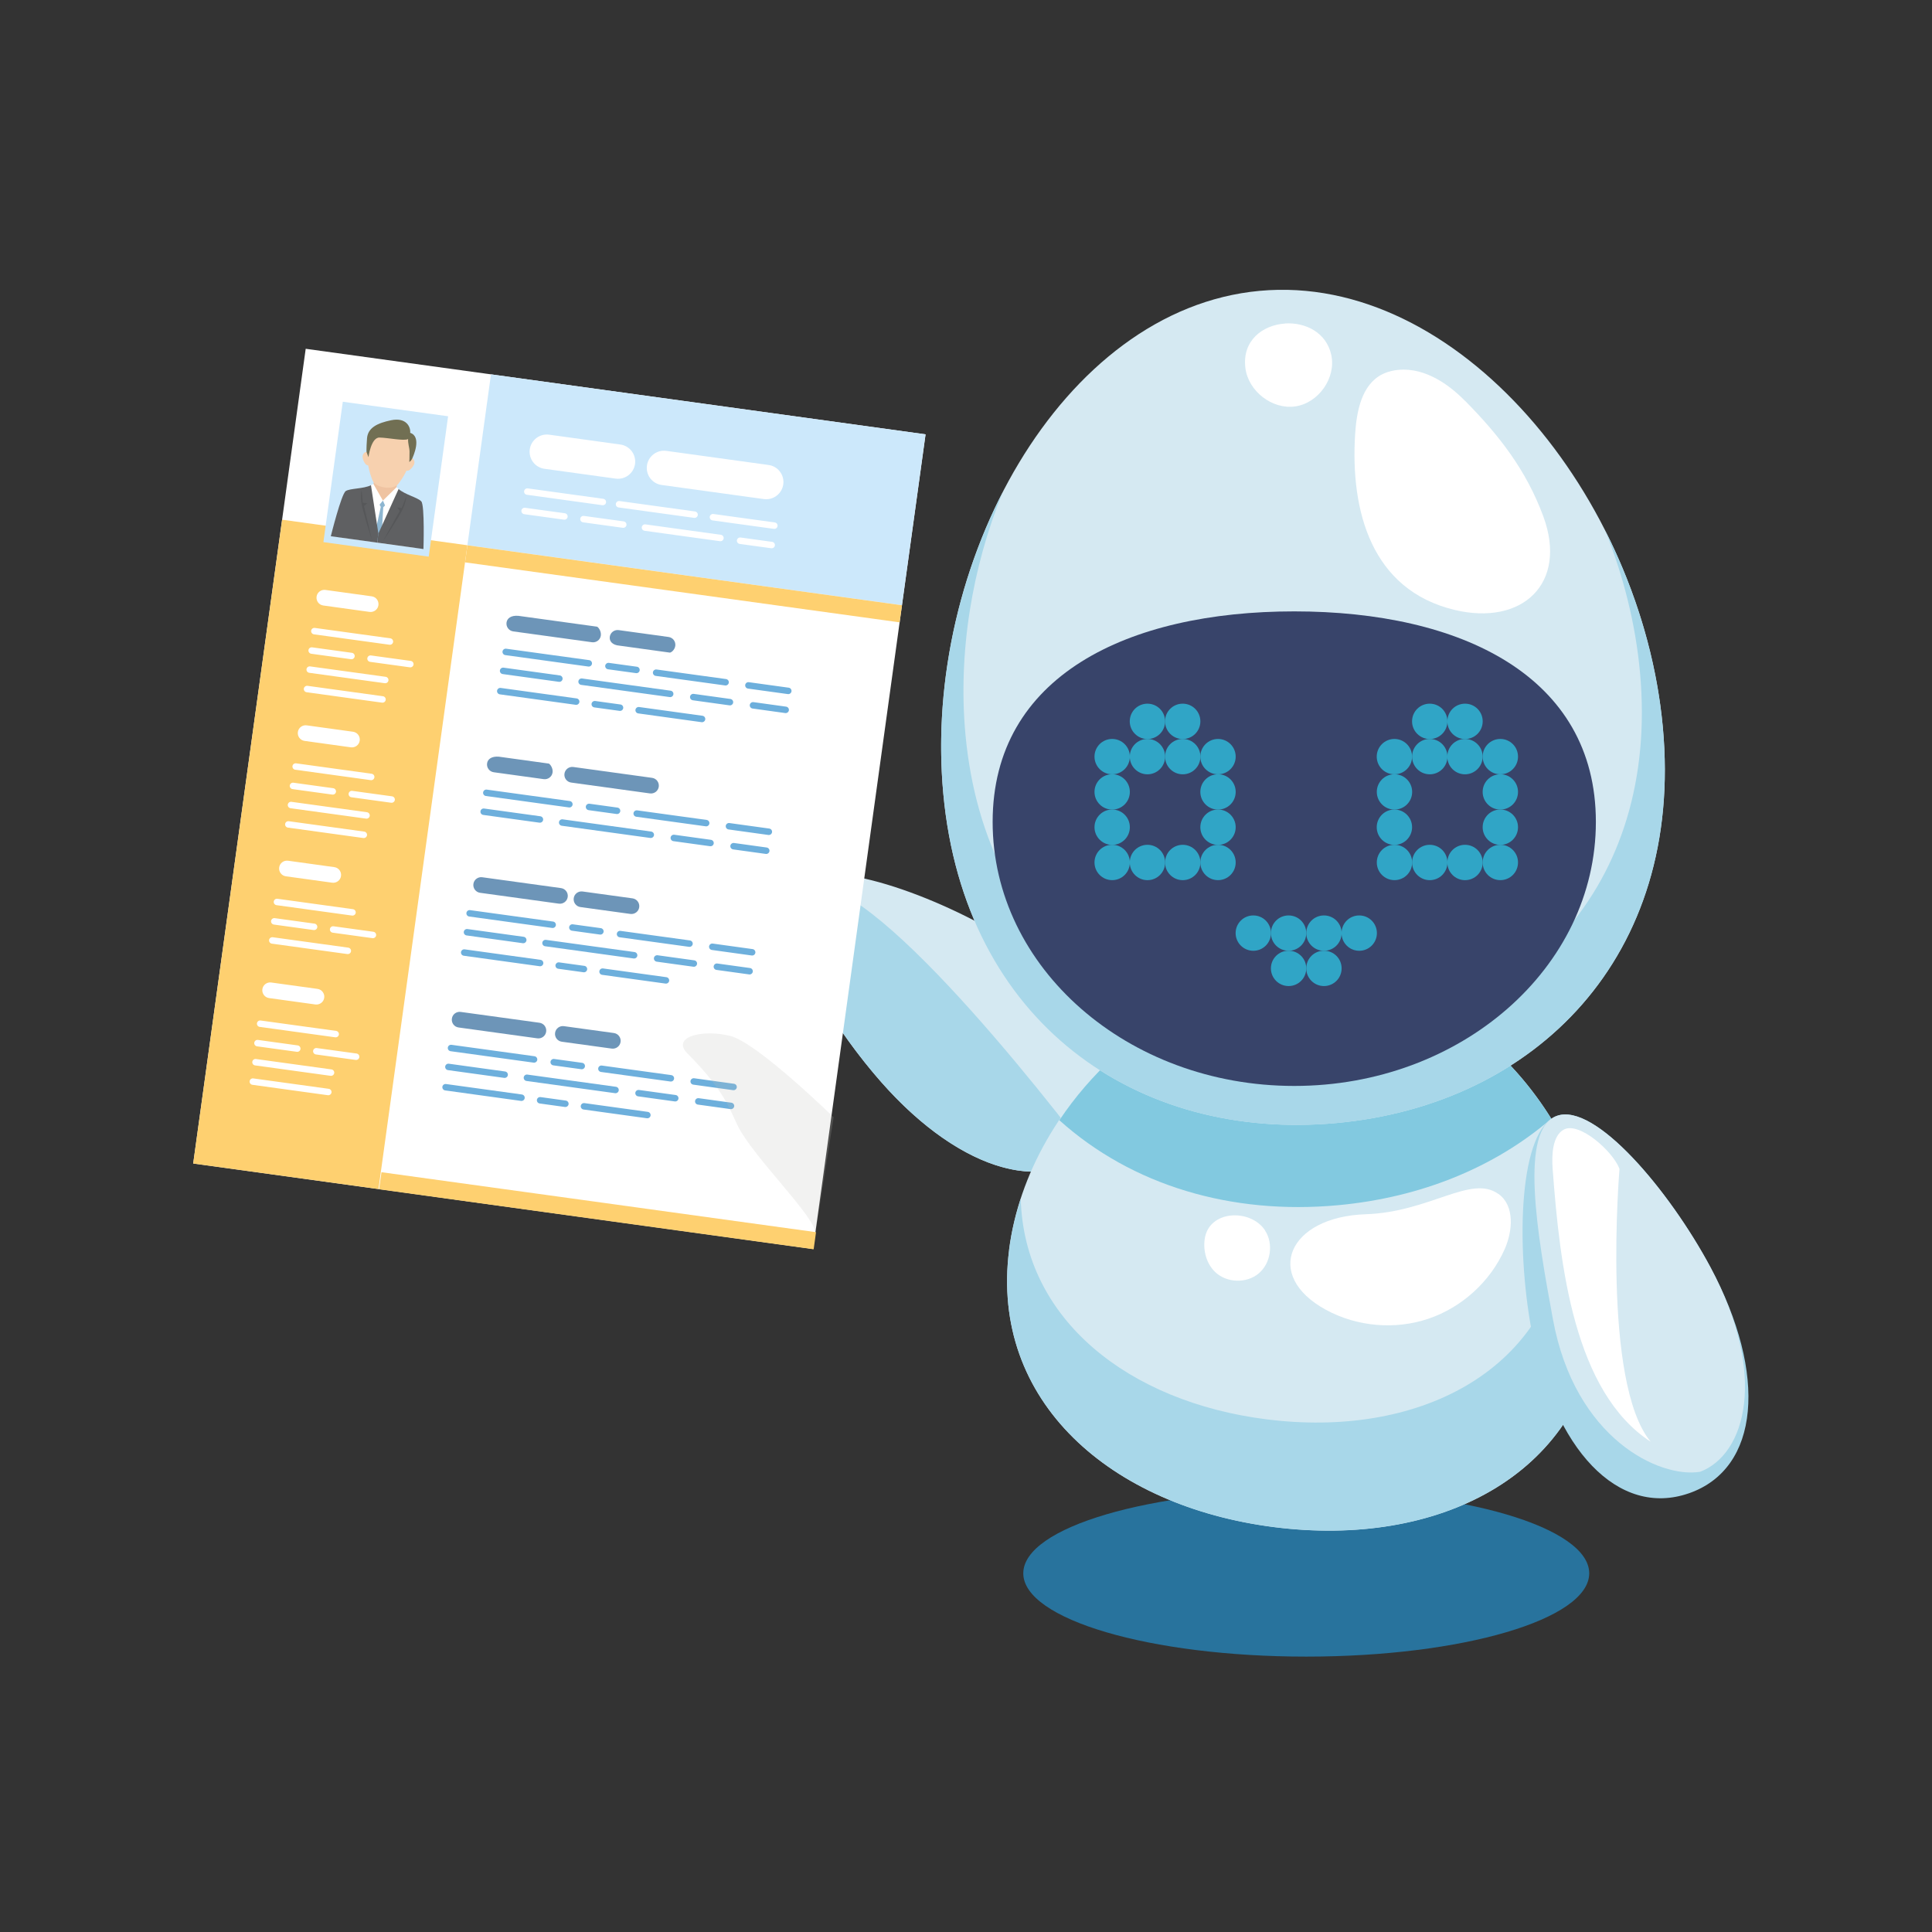 <svg width="100" height="100" viewBox="0 0 100 100" fill="none" xmlns="http://www.w3.org/2000/svg">
<rect x="0" y="0" width="100" height="100" fill="#333333" stroke="none"/>
<path d="M67.612 85.746C75.701 85.746 82.258 83.815 82.258 81.434C82.258 79.053 75.701 77.122 67.612 77.122C59.522 77.122 52.965 79.053 52.965 81.434C52.965 83.815 59.522 85.746 67.612 85.746Z" fill="#28739D"/>
<path d="M56.945 59.06C54.471 62.03 49.774 60.737 45.607 56.002C42.618 52.609 39.706 47.417 41.04 45.816C42.374 44.215 48.009 46.136 51.886 48.462C57.299 51.706 59.419 56.09 56.945 59.06Z" fill="#D5E9F2"/>
<path d="M55.626 58.778C50.891 52.678 41.703 41.836 40.727 47.288C40.96 49.56 43.259 53.338 45.607 56.003C49.244 60.135 53.285 61.645 55.9 59.986C55.836 59.59 55.893 59.117 55.63 58.778H55.626Z" fill="#A8D7E9"/>
<path d="M52.232 64.698C51.233 72.551 57.501 77.969 65.945 79.044C74.389 80.119 81.815 76.448 82.814 68.59C83.813 60.733 78.011 51.672 69.563 50.596C61.119 49.521 53.227 56.841 52.228 64.694L52.232 64.698Z" fill="#D5E9F2"/>
<path d="M80.676 58.549C81.129 60.302 81.274 62.109 81.053 63.852C80.134 71.076 73.306 74.454 65.537 73.462C58.427 72.559 52.998 68.304 52.834 62.048C52.552 62.917 52.346 63.802 52.232 64.694C51.233 72.547 57.501 77.965 65.945 79.04C74.389 80.115 81.815 76.444 82.814 68.586C83.241 65.22 82.418 61.629 80.672 58.545L80.676 58.549Z" fill="#A8D7E9"/>
<path d="M54.831 57.981C58.583 61.358 63.733 62.895 69.269 62.38C73.538 61.983 77.358 60.432 80.294 57.904C77.93 54.103 74.137 51.183 69.57 50.6C63.661 49.849 58.03 53.204 54.835 57.981H54.831Z" fill="#82C9E0"/>
<path d="M77.561 61.797C78.408 62.407 78.301 63.714 77.878 64.667C77.134 66.337 75.671 67.668 73.94 68.255C72.209 68.842 70.238 68.67 68.633 67.797C65.354 66.013 66.693 62.982 70.684 62.849C74.016 62.738 76.143 60.779 77.558 61.801L77.561 61.797Z" fill="white"/>
<path d="M65.476 63.688C65.93 64.374 65.777 65.392 65.144 65.918C64.511 66.444 63.482 66.406 62.891 65.834C62.449 65.407 62.27 64.748 62.354 64.138C62.563 62.624 64.725 62.544 65.48 63.684L65.476 63.688Z" fill="white"/>
<path d="M87.424 77.29C83.775 78.567 80.409 75.045 79.269 68.838C78.45 64.393 78.621 58.442 80.592 57.752C82.563 57.062 86.402 61.61 88.537 65.598C91.51 71.16 91.076 76.013 87.427 77.29H87.424Z" fill="#A8D7E9"/>
<path d="M87.98 76.181C85.906 76.513 81.522 74.488 80.379 68.286C79.559 63.841 78.621 58.442 80.592 57.756C82.563 57.066 86.402 61.614 88.537 65.602C91.51 71.164 90.374 75.285 87.984 76.185L87.98 76.181Z" fill="#D5E9F2"/>
<path d="M80.946 58.465C80.348 58.782 80.314 59.803 80.363 60.478C80.737 65.537 81.476 72.044 85.441 74.626C82.894 71.564 83.825 60.501 83.825 60.501C83.485 59.59 81.739 58.042 80.946 58.465Z" fill="white"/>
<path d="M48.825 41.073C49.923 52.968 58.897 59.079 69.182 58.126C79.468 57.172 87.169 49.525 86.067 37.631C84.969 25.736 75.484 14.105 65.198 15.054C54.913 16.004 47.723 29.179 48.825 41.073Z" fill="#D5E9F2"/>
<path d="M86.067 37.631C85.743 34.12 84.687 30.628 83.094 27.479C84.031 29.82 84.657 32.301 84.885 34.794C85.915 45.945 78.698 53.116 69.057 54.008C59.416 54.901 51.006 49.171 49.972 38.023C49.58 33.777 50.316 29.358 51.909 25.462C49.515 30.105 48.329 35.721 48.825 41.077C49.923 52.971 58.897 59.083 69.183 58.13C79.468 57.176 87.169 49.529 86.067 37.635V37.631Z" fill="#A8D7E9"/>
<path d="M51.379 42.541C51.379 50.089 58.367 56.208 66.99 56.208C75.614 56.208 82.602 50.089 82.602 42.541C82.602 34.993 75.614 31.645 66.99 31.645C58.367 31.645 51.379 34.993 51.379 42.541Z" fill="#38446A"/>
<path d="M67.612 48.297C67.612 48.801 68.02 49.212 68.527 49.212C69.034 49.212 69.442 48.804 69.442 48.297C69.442 47.791 69.034 47.383 68.527 47.383C68.02 47.383 67.612 47.791 67.612 48.297Z" fill="#30A5C6"/>
<path d="M65.782 48.297C65.782 48.801 66.19 49.212 66.697 49.212C67.204 49.212 67.612 48.804 67.612 48.297C67.612 47.791 67.204 47.383 66.697 47.383C66.19 47.383 65.782 47.791 65.782 48.297Z" fill="#30A5C6"/>
<path d="M67.612 50.123C67.612 50.627 68.02 51.038 68.527 51.038C69.034 51.038 69.442 50.63 69.442 50.123C69.442 49.616 69.034 49.209 68.527 49.209C68.02 49.209 67.612 49.616 67.612 50.123Z" fill="#30A5C6"/>
<path d="M65.782 50.123C65.782 50.627 66.19 51.038 66.697 51.038C67.204 51.038 67.612 50.63 67.612 50.123C67.612 49.616 67.204 49.209 66.697 49.209C66.19 49.209 65.782 49.616 65.782 50.123Z" fill="#30A5C6"/>
<path d="M69.438 48.297C69.438 48.801 69.846 49.212 70.353 49.212C70.86 49.212 71.268 48.804 71.268 48.297C71.268 47.791 70.86 47.383 70.353 47.383C69.846 47.383 69.438 47.791 69.438 48.297Z" fill="#30A5C6"/>
<path d="M63.956 48.297C63.956 48.801 64.364 49.212 64.871 49.212C65.377 49.212 65.785 48.804 65.785 48.297C65.785 47.791 65.377 47.383 64.871 47.383C64.364 47.383 63.956 47.791 63.956 48.297Z" fill="#30A5C6"/>
<path d="M76.742 44.641C76.742 45.145 77.15 45.556 77.657 45.556C78.164 45.556 78.572 45.148 78.572 44.641C78.572 44.134 78.164 43.726 77.657 43.726C77.15 43.726 76.742 44.134 76.742 44.641Z" fill="#30A5C6"/>
<path d="M71.263 44.641C71.263 45.145 71.671 45.556 72.178 45.556C72.685 45.556 73.093 45.148 73.093 44.641C73.093 44.134 72.685 43.726 72.178 43.726C71.671 43.726 71.263 44.134 71.263 44.641Z" fill="#30A5C6"/>
<path d="M62.129 44.641C62.129 45.145 62.537 45.556 63.044 45.556C63.551 45.556 63.959 45.148 63.959 44.641C63.959 44.134 63.551 43.726 63.044 43.726C62.537 43.726 62.129 44.134 62.129 44.641Z" fill="#30A5C6"/>
<path d="M56.651 44.641C56.651 45.145 57.059 45.556 57.566 45.556C58.073 45.556 58.481 45.148 58.481 44.641C58.481 44.134 58.073 43.726 57.566 43.726C57.059 43.726 56.651 44.134 56.651 44.641Z" fill="#30A5C6"/>
<path d="M76.742 42.816C76.742 43.319 77.15 43.731 77.657 43.731C78.164 43.731 78.572 43.323 78.572 42.816C78.572 42.309 78.164 41.901 77.657 41.901C77.15 41.901 76.742 42.309 76.742 42.816Z" fill="#30A5C6"/>
<path d="M74.915 44.642C74.915 45.145 75.323 45.557 75.829 45.557C76.337 45.557 76.744 45.149 76.744 44.642C76.744 44.135 76.337 43.727 75.829 43.727C75.323 43.727 74.915 44.135 74.915 44.642Z" fill="#30A5C6"/>
<path d="M73.089 44.642C73.089 45.145 73.497 45.557 74.004 45.557C74.511 45.557 74.919 45.149 74.919 44.642C74.919 44.135 74.511 43.727 74.004 43.727C73.497 43.727 73.089 44.135 73.089 44.642Z" fill="#30A5C6"/>
<path d="M72.174 43.731C72.68 43.731 73.089 43.321 73.089 42.816C73.089 42.31 72.68 41.901 72.174 41.901C71.669 41.901 71.259 42.31 71.259 42.816C71.259 43.321 71.669 43.731 72.174 43.731Z" fill="#30A5C6"/>
<path d="M63.044 43.731C63.55 43.731 63.959 43.321 63.959 42.816C63.959 42.31 63.55 41.901 63.044 41.901C62.539 41.901 62.129 42.31 62.129 42.816C62.129 43.321 62.539 43.731 63.044 43.731Z" fill="#30A5C6"/>
<path d="M60.303 44.642C60.303 45.145 60.711 45.557 61.218 45.557C61.725 45.557 62.133 45.149 62.133 44.642C62.133 44.135 61.725 43.727 61.218 43.727C60.711 43.727 60.303 44.135 60.303 44.642Z" fill="#30A5C6"/>
<path d="M58.477 44.642C58.477 45.145 58.885 45.557 59.392 45.557C59.899 45.557 60.307 45.149 60.307 44.642C60.307 44.135 59.899 43.727 59.392 43.727C58.885 43.727 58.477 44.135 58.477 44.642Z" fill="#30A5C6"/>
<path d="M56.651 42.816C56.651 43.319 57.059 43.731 57.566 43.731C58.073 43.731 58.481 43.323 58.481 42.816C58.481 42.309 58.073 41.901 57.566 41.901C57.059 41.901 56.651 42.309 56.651 42.816Z" fill="#30A5C6"/>
<path d="M76.742 40.989C76.742 41.493 77.15 41.904 77.657 41.904C78.164 41.904 78.572 41.496 78.572 40.989C78.572 40.482 78.164 40.075 77.657 40.075C77.15 40.075 76.742 40.482 76.742 40.989Z" fill="#30A5C6"/>
<path d="M71.263 40.989C71.263 41.493 71.671 41.904 72.178 41.904C72.685 41.904 73.093 41.496 73.093 40.989C73.093 40.482 72.685 40.075 72.178 40.075C71.671 40.075 71.263 40.482 71.263 40.989Z" fill="#30A5C6"/>
<path d="M62.129 40.989C62.129 41.493 62.537 41.904 63.044 41.904C63.551 41.904 63.959 41.496 63.959 40.989C63.959 40.482 63.551 40.075 63.044 40.075C62.537 40.075 62.129 40.482 62.129 40.989Z" fill="#30A5C6"/>
<path d="M56.651 40.989C56.651 41.492 57.059 41.904 57.566 41.904C58.073 41.904 58.481 41.496 58.481 40.989C58.481 40.482 58.073 40.074 57.566 40.074C57.059 40.074 56.651 40.482 56.651 40.989Z" fill="#30A5C6"/>
<path d="M76.742 39.163C76.742 39.666 77.15 40.078 77.657 40.078C78.164 40.078 78.572 39.67 78.572 39.163C78.572 38.656 78.164 38.248 77.657 38.248C77.15 38.248 76.742 38.656 76.742 39.163Z" fill="#30A5C6"/>
<path d="M75.827 40.078C76.332 40.078 76.742 39.669 76.742 39.163C76.742 38.658 76.332 38.248 75.827 38.248C75.321 38.248 74.912 38.658 74.912 39.163C74.912 39.669 75.321 40.078 75.827 40.078Z" fill="#30A5C6"/>
<path d="M73.089 39.163C73.089 39.666 73.497 40.078 74.004 40.078C74.511 40.078 74.919 39.67 74.919 39.163C74.919 38.656 74.511 38.248 74.004 38.248C73.497 38.248 73.089 38.656 73.089 39.163Z" fill="#30A5C6"/>
<path d="M72.174 40.078C72.68 40.078 73.089 39.669 73.089 39.163C73.089 38.658 72.68 38.248 72.174 38.248C71.669 38.248 71.259 38.658 71.259 39.163C71.259 39.669 71.669 40.078 72.174 40.078Z" fill="#30A5C6"/>
<path d="M63.044 40.078C63.55 40.078 63.959 39.669 63.959 39.163C63.959 38.658 63.55 38.248 63.044 38.248C62.539 38.248 62.129 38.658 62.129 39.163C62.129 39.669 62.539 40.078 63.044 40.078Z" fill="#30A5C6"/>
<path d="M60.303 39.163C60.303 39.666 60.711 40.078 61.218 40.078C61.725 40.078 62.133 39.67 62.133 39.163C62.133 38.656 61.725 38.248 61.218 38.248C60.711 38.248 60.303 38.656 60.303 39.163Z" fill="#30A5C6"/>
<path d="M59.392 40.078C59.897 40.078 60.307 39.669 60.307 39.163C60.307 38.658 59.897 38.248 59.392 38.248C58.887 38.248 58.477 38.658 58.477 39.163C58.477 39.669 58.887 40.078 59.392 40.078Z" fill="#30A5C6"/>
<path d="M56.651 39.163C56.651 39.666 57.059 40.078 57.566 40.078C58.073 40.078 58.481 39.67 58.481 39.163C58.481 38.656 58.073 38.248 57.566 38.248C57.059 38.248 56.651 38.656 56.651 39.163Z" fill="#30A5C6"/>
<path d="M74.915 37.337C74.915 37.84 75.323 38.252 75.829 38.252C76.337 38.252 76.744 37.844 76.744 37.337C76.744 36.83 76.337 36.422 75.829 36.422C75.323 36.422 74.915 36.83 74.915 37.337Z" fill="#30A5C6"/>
<path d="M73.088 37.337C73.088 37.84 73.496 38.252 74.003 38.252C74.51 38.252 74.918 37.844 74.918 37.337C74.918 36.83 74.51 36.422 74.003 36.422C73.496 36.422 73.088 36.83 73.088 37.337Z" fill="#30A5C6"/>
<path d="M60.301 37.337C60.301 37.84 60.709 38.252 61.216 38.252C61.723 38.252 62.131 37.844 62.131 37.337C62.131 36.83 61.723 36.422 61.216 36.422C60.709 36.422 60.301 36.83 60.301 37.337Z" fill="#30A5C6"/>
<path d="M58.476 37.337C58.476 37.84 58.884 38.252 59.391 38.252C59.898 38.252 60.306 37.844 60.306 37.337C60.306 36.83 59.898 36.422 59.391 36.422C58.884 36.422 58.476 36.83 58.476 37.337Z" fill="#30A5C6"/>
<path d="M75.827 20.746C73.822 18.718 72.186 19.05 71.542 19.374C70.471 19.915 70.212 21.307 70.139 22.504C69.899 26.43 70.97 30.532 75.289 31.569C78.789 32.408 81.16 30.204 79.883 26.732C78.999 24.334 77.592 22.526 75.827 20.742V20.746Z" fill="white"/>
<path d="M66.51 16.747C65.37 16.823 64.291 17.613 64.459 19.031C64.6 20.239 65.839 21.207 67.04 21.036C68.244 20.864 69.163 19.564 68.908 18.375C68.652 17.197 67.554 16.675 66.51 16.743V16.747Z" fill="white"/>
<path d="M47.908 22.482L15.823 18.053L10 60.222L42.085 64.65L47.908 22.482Z" fill="white"/>
<path d="M24.192 28.223L14.602 26.899L10 60.224L19.59 61.547L24.192 28.223Z" fill="#FED070"/>
<g style="mix-blend-mode:multiply">
<path d="M47.905 22.481L25.413 19.377L24.192 28.222L46.684 31.326L47.905 22.481Z" fill="#CCE8FB"/>
</g>
<path d="M46.686 31.328L24.194 28.224L24.072 29.108L46.564 32.213L46.686 31.328Z" fill="#FED070"/>
<path d="M42.237 63.777L19.745 60.673L19.622 61.558L42.115 64.662L42.237 63.777Z" fill="#FED070"/>
<path d="M31.866 24.773L28.182 24.265C27.695 24.198 27.354 23.748 27.42 23.261C27.487 22.774 27.937 22.433 28.424 22.499L32.108 23.008C32.595 23.075 32.936 23.524 32.87 24.011C32.803 24.499 32.353 24.84 31.866 24.773Z" fill="white"/>
<path d="M39.538 25.832L34.247 25.102C33.76 25.036 33.419 24.587 33.485 24.099C33.552 23.612 34.002 23.271 34.489 23.337L39.78 24.067C40.268 24.133 40.609 24.583 40.542 25.07C40.475 25.558 40.026 25.898 39.538 25.832Z" fill="white"/>
<path d="M31.18 26.149L27.27 25.61C27.179 25.597 27.116 25.513 27.127 25.422C27.141 25.331 27.224 25.268 27.316 25.279L31.226 25.818C31.318 25.831 31.38 25.915 31.369 26.006C31.356 26.098 31.272 26.161 31.18 26.149Z" fill="white"/>
<path d="M35.928 26.805L32.018 26.266C31.927 26.252 31.864 26.169 31.875 26.077C31.889 25.986 31.973 25.923 32.064 25.934L35.974 26.473C36.066 26.487 36.129 26.57 36.117 26.662C36.104 26.753 36.02 26.816 35.928 26.805Z" fill="white"/>
<path d="M40.058 27.374L36.879 26.936C36.788 26.922 36.725 26.839 36.736 26.747C36.749 26.656 36.833 26.593 36.925 26.604L40.104 27.042C40.195 27.056 40.258 27.139 40.246 27.231C40.233 27.322 40.149 27.385 40.058 27.374Z" fill="white"/>
<path d="M29.192 26.898L27.131 26.614C27.04 26.601 26.977 26.517 26.988 26.425C27.002 26.334 27.085 26.271 27.177 26.283L29.238 26.566C29.329 26.58 29.392 26.663 29.38 26.755C29.367 26.846 29.283 26.909 29.192 26.898Z" fill="white"/>
<path d="M32.237 27.319L30.176 27.035C30.085 27.022 30.022 26.938 30.034 26.846C30.047 26.755 30.131 26.692 30.222 26.704L32.283 26.987C32.374 27.001 32.437 27.084 32.426 27.176C32.413 27.267 32.329 27.33 32.237 27.319Z" fill="white"/>
<path d="M37.267 28.012L33.361 27.473C33.27 27.46 33.207 27.376 33.218 27.285C33.231 27.194 33.315 27.131 33.407 27.142L37.313 27.681C37.405 27.694 37.468 27.778 37.456 27.869C37.443 27.961 37.359 28.024 37.267 28.012Z" fill="white"/>
<path d="M39.919 28.377L38.285 28.153C38.194 28.139 38.131 28.055 38.142 27.964C38.156 27.873 38.24 27.81 38.331 27.821L39.965 28.046C40.057 28.059 40.12 28.143 40.108 28.235C40.095 28.326 40.011 28.389 39.919 28.377Z" fill="white"/>
<path d="M30.452 34.5L26.153 33.908C26.062 33.895 25.999 33.811 26.01 33.72C26.023 33.628 26.107 33.566 26.199 33.577L30.497 34.169C30.589 34.182 30.652 34.266 30.64 34.358C30.627 34.449 30.543 34.512 30.452 34.5Z" fill="#6DAFDC"/>
<path d="M32.921 34.841L31.469 34.642C31.378 34.628 31.315 34.544 31.326 34.453C31.34 34.362 31.424 34.299 31.515 34.31L32.967 34.51C33.058 34.523 33.121 34.607 33.109 34.699C33.096 34.79 33.012 34.853 32.921 34.841Z" fill="#6DAFDC"/>
<path d="M37.534 35.479L33.938 34.984C33.847 34.971 33.784 34.887 33.795 34.795C33.809 34.704 33.892 34.641 33.984 34.653L37.58 35.148C37.671 35.161 37.734 35.245 37.723 35.336C37.709 35.428 37.626 35.49 37.534 35.479Z" fill="#6DAFDC"/>
<path d="M40.779 35.926L38.715 35.641C38.623 35.628 38.56 35.544 38.572 35.452C38.585 35.361 38.669 35.298 38.76 35.31L40.825 35.595C40.916 35.608 40.979 35.692 40.968 35.784C40.954 35.875 40.871 35.938 40.779 35.926Z" fill="#6DAFDC"/>
<path d="M29.8 36.481L25.871 35.939C25.779 35.925 25.716 35.842 25.728 35.75C25.741 35.659 25.825 35.596 25.916 35.607L29.846 36.15C29.937 36.163 30 36.247 29.989 36.339C29.975 36.43 29.892 36.493 29.8 36.481Z" fill="#6DAFDC"/>
<path d="M32.07 36.795L30.761 36.615C30.67 36.601 30.607 36.517 30.619 36.426C30.632 36.335 30.716 36.272 30.807 36.283L32.116 36.464C32.207 36.477 32.27 36.561 32.258 36.653C32.245 36.744 32.161 36.807 32.07 36.795Z" fill="#6DAFDC"/>
<path d="M36.316 37.38L33.034 36.926C32.942 36.913 32.88 36.829 32.891 36.738C32.904 36.646 32.988 36.584 33.08 36.595L36.361 37.048C36.453 37.062 36.516 37.145 36.504 37.237C36.491 37.328 36.407 37.391 36.316 37.38Z" fill="#6DAFDC"/>
<path d="M38.997 36.342L40.69 36.576C40.782 36.59 40.845 36.673 40.833 36.765C40.82 36.856 40.736 36.919 40.645 36.908L38.951 36.673C38.86 36.66 38.797 36.576 38.809 36.485C38.822 36.393 38.906 36.331 38.997 36.342Z" fill="#6DAFDC"/>
<path d="M35.905 35.915L37.806 36.178C37.897 36.191 37.96 36.275 37.949 36.366C37.935 36.458 37.851 36.521 37.76 36.509L35.859 36.246C35.768 36.233 35.705 36.149 35.716 36.058C35.73 35.967 35.813 35.904 35.905 35.915Z" fill="#6DAFDC"/>
<path d="M30.126 35.118L34.712 35.75C34.804 35.763 34.867 35.847 34.855 35.938C34.842 36.03 34.758 36.093 34.667 36.081L30.08 35.449C29.989 35.436 29.926 35.352 29.937 35.261C29.951 35.169 30.035 35.106 30.126 35.118Z" fill="#6DAFDC"/>
<path d="M26.063 34.558L28.976 34.96C29.067 34.973 29.13 35.057 29.119 35.148C29.105 35.24 29.021 35.303 28.93 35.291L26.018 34.889C25.926 34.876 25.863 34.792 25.875 34.701C25.888 34.609 25.972 34.547 26.063 34.558Z" fill="#6DAFDC"/>
<path d="M30.64 33.242L26.564 32.681C26.341 32.65 26.187 32.444 26.218 32.222C26.248 31.999 26.454 31.845 26.829 31.875L30.905 32.437C30.974 32.467 31.13 32.673 31.099 32.896C31.069 33.119 30.863 33.273 30.64 33.242Z" fill="#6D95B8"/>
<path d="M34.648 33.776L32.063 33.419C31.688 33.389 31.532 33.183 31.562 32.961C31.593 32.738 31.799 32.584 32.021 32.614L34.606 32.97C34.829 33.001 34.983 33.206 34.953 33.429C34.922 33.652 34.716 33.806 34.648 33.776Z" fill="#6D95B8"/>
<path d="M29.448 41.793L25.149 41.201C25.058 41.188 24.995 41.104 25.006 41.013C25.02 40.921 25.103 40.858 25.195 40.87L29.494 41.462C29.585 41.475 29.648 41.559 29.637 41.65C29.623 41.742 29.539 41.805 29.448 41.793Z" fill="#6DAFDC"/>
<path d="M31.916 42.133L30.465 41.933C30.374 41.919 30.311 41.836 30.322 41.744C30.335 41.653 30.419 41.59 30.511 41.601L31.962 41.801C32.053 41.815 32.116 41.898 32.105 41.99C32.092 42.081 32.008 42.144 31.916 42.133Z" fill="#6DAFDC"/>
<path d="M36.529 42.77L32.933 42.275C32.842 42.262 32.779 42.178 32.79 42.087C32.804 41.995 32.888 41.932 32.979 41.944L36.575 42.439C36.666 42.452 36.729 42.536 36.718 42.627C36.705 42.719 36.621 42.782 36.529 42.77Z" fill="#6DAFDC"/>
<path d="M39.773 43.218L37.708 42.932C37.617 42.919 37.554 42.835 37.565 42.743C37.579 42.652 37.662 42.589 37.754 42.601L39.819 42.886C39.91 42.9 39.973 42.983 39.961 43.075C39.948 43.166 39.864 43.229 39.773 43.218Z" fill="#6DAFDC"/>
<path d="M37.991 43.633L39.684 43.867C39.776 43.881 39.839 43.965 39.827 44.056C39.814 44.147 39.73 44.21 39.639 44.199L37.946 43.965C37.854 43.951 37.791 43.867 37.803 43.776C37.816 43.685 37.9 43.622 37.991 43.633Z" fill="#6DAFDC"/>
<path d="M34.899 43.206L36.8 43.469C36.891 43.483 36.954 43.566 36.943 43.658C36.929 43.749 36.846 43.812 36.754 43.8L34.853 43.538C34.762 43.524 34.699 43.441 34.71 43.349C34.724 43.258 34.807 43.195 34.899 43.206Z" fill="#6DAFDC"/>
<path d="M29.122 42.409L33.708 43.042C33.799 43.055 33.862 43.139 33.851 43.23C33.837 43.322 33.754 43.384 33.662 43.373L29.076 42.741C28.984 42.727 28.922 42.644 28.933 42.552C28.946 42.461 29.03 42.398 29.122 42.409Z" fill="#6DAFDC"/>
<path d="M25.057 41.849L27.969 42.25C28.061 42.264 28.124 42.347 28.112 42.439C28.099 42.53 28.015 42.593 27.924 42.582L25.011 42.18C24.92 42.167 24.857 42.083 24.869 41.991C24.882 41.9 24.966 41.837 25.057 41.849Z" fill="#6DAFDC"/>
<path d="M29.675 39.699L33.751 40.261C33.974 40.292 34.128 40.497 34.098 40.72C34.067 40.943 33.862 41.097 33.639 41.067L29.563 40.505C29.34 40.474 29.186 40.269 29.216 40.046C29.247 39.823 29.452 39.669 29.675 39.699Z" fill="#6D95B8"/>
<path d="M25.822 39.166L28.407 39.523C28.476 39.553 28.632 39.759 28.601 39.981C28.571 40.204 28.365 40.358 28.142 40.328L25.558 39.972C25.335 39.941 25.18 39.736 25.211 39.513C25.241 39.29 25.447 39.136 25.822 39.166Z" fill="#6D95B8"/>
<path d="M28.583 48.031L24.284 47.439C24.193 47.426 24.13 47.342 24.142 47.251C24.155 47.159 24.239 47.096 24.33 47.108L28.629 47.7C28.72 47.713 28.783 47.797 28.772 47.889C28.758 47.98 28.675 48.043 28.583 48.031Z" fill="#6DAFDC"/>
<path d="M31.054 48.373L29.603 48.173C29.511 48.16 29.448 48.076 29.46 47.984C29.473 47.893 29.557 47.83 29.648 47.842L31.1 48.041C31.191 48.055 31.254 48.139 31.243 48.23C31.229 48.321 31.145 48.384 31.054 48.373Z" fill="#6DAFDC"/>
<path d="M35.666 49.008L32.07 48.513C31.979 48.5 31.916 48.416 31.927 48.325C31.941 48.233 32.024 48.17 32.116 48.182L35.712 48.677C35.803 48.69 35.866 48.774 35.855 48.865C35.841 48.957 35.757 49.02 35.666 49.008Z" fill="#6DAFDC"/>
<path d="M38.91 49.456L36.845 49.17C36.753 49.157 36.691 49.073 36.702 48.982C36.715 48.89 36.799 48.828 36.891 48.839L38.955 49.125C39.047 49.138 39.109 49.222 39.098 49.313C39.085 49.404 39.001 49.467 38.91 49.456Z" fill="#6DAFDC"/>
<path d="M27.933 50.012L24.004 49.469C23.913 49.456 23.85 49.372 23.861 49.281C23.875 49.19 23.958 49.127 24.05 49.138L27.979 49.681C28.07 49.694 28.133 49.778 28.122 49.869C28.109 49.961 28.025 50.024 27.933 50.012Z" fill="#6DAFDC"/>
<path d="M30.203 50.324L28.894 50.143C28.803 50.13 28.74 50.046 28.751 49.955C28.765 49.864 28.849 49.801 28.94 49.812L30.248 49.993C30.34 50.006 30.403 50.09 30.391 50.181C30.378 50.273 30.294 50.336 30.203 50.324Z" fill="#6DAFDC"/>
<path d="M34.447 50.91L31.166 50.457C31.074 50.444 31.011 50.36 31.023 50.269C31.036 50.177 31.12 50.114 31.211 50.126L34.493 50.579C34.585 50.592 34.647 50.676 34.636 50.767C34.623 50.859 34.539 50.922 34.447 50.91Z" fill="#6DAFDC"/>
<path d="M37.128 49.871L38.822 50.105C38.913 50.118 38.976 50.202 38.965 50.294C38.951 50.385 38.867 50.448 38.776 50.436L37.083 50.202C36.991 50.189 36.928 50.105 36.94 50.014C36.953 49.922 37.037 49.859 37.128 49.871Z" fill="#6DAFDC"/>
<path d="M34.036 49.444L35.937 49.707C36.028 49.72 36.091 49.804 36.079 49.895C36.066 49.987 35.982 50.05 35.891 50.038L33.99 49.776C33.898 49.762 33.836 49.678 33.847 49.587C33.86 49.496 33.944 49.433 34.036 49.444Z" fill="#6DAFDC"/>
<path d="M28.259 48.647L32.845 49.279C32.937 49.293 32.999 49.376 32.988 49.468C32.975 49.559 32.891 49.622 32.8 49.611L28.213 48.978C28.122 48.965 28.059 48.881 28.07 48.79C28.084 48.699 28.167 48.636 28.259 48.647Z" fill="#6DAFDC"/>
<path d="M24.194 48.087L27.107 48.489C27.198 48.502 27.261 48.586 27.249 48.677C27.236 48.769 27.152 48.831 27.061 48.82L24.149 48.418C24.057 48.405 23.994 48.321 24.006 48.23C24.019 48.138 24.103 48.075 24.194 48.087Z" fill="#6DAFDC"/>
<path d="M28.926 46.773L24.85 46.211C24.627 46.181 24.473 45.975 24.503 45.752C24.534 45.53 24.739 45.375 24.962 45.406L29.038 45.968C29.261 45.998 29.416 46.204 29.385 46.426C29.355 46.649 29.149 46.803 28.926 46.773Z" fill="#6D95B8"/>
<path d="M32.627 47.305L30.042 46.949C29.82 46.918 29.665 46.712 29.696 46.49C29.726 46.267 29.932 46.113 30.155 46.143L32.739 46.499C32.962 46.53 33.117 46.735 33.086 46.958C33.056 47.181 32.85 47.335 32.627 47.305Z" fill="#6D95B8"/>
<path d="M27.62 55.002L23.321 54.41C23.23 54.397 23.167 54.313 23.179 54.222C23.192 54.13 23.276 54.068 23.367 54.079L27.666 54.671C27.757 54.684 27.82 54.768 27.809 54.86C27.796 54.951 27.712 55.014 27.62 55.002Z" fill="#6DAFDC"/>
<path d="M30.089 55.343L28.637 55.143C28.546 55.13 28.483 55.046 28.494 54.955C28.508 54.863 28.592 54.8 28.683 54.812L30.134 55.012C30.226 55.025 30.289 55.109 30.277 55.2C30.264 55.292 30.18 55.355 30.089 55.343Z" fill="#6DAFDC"/>
<path d="M34.702 55.979L31.106 55.484C31.014 55.471 30.951 55.387 30.963 55.296C30.976 55.204 31.06 55.141 31.151 55.153L34.747 55.648C34.839 55.661 34.902 55.745 34.89 55.836C34.877 55.928 34.793 55.991 34.702 55.979Z" fill="#6DAFDC"/>
<path d="M37.947 56.427L35.883 56.141C35.791 56.128 35.728 56.044 35.74 55.953C35.753 55.861 35.837 55.799 35.928 55.81L37.993 56.096C38.084 56.109 38.147 56.193 38.136 56.284C38.122 56.376 38.039 56.438 37.947 56.427Z" fill="#6DAFDC"/>
<path d="M26.97 56.983L23.04 56.44C22.949 56.427 22.886 56.343 22.897 56.252C22.911 56.16 22.994 56.097 23.086 56.109L27.015 56.651C27.107 56.665 27.169 56.748 27.158 56.84C27.145 56.931 27.061 56.994 26.97 56.983Z" fill="#6DAFDC"/>
<path d="M29.241 57.297L27.933 57.116C27.841 57.103 27.779 57.019 27.79 56.928C27.803 56.836 27.887 56.773 27.979 56.785L29.287 56.966C29.378 56.979 29.441 57.063 29.43 57.154C29.416 57.245 29.333 57.308 29.241 57.297Z" fill="#6DAFDC"/>
<path d="M33.485 57.881L30.203 57.428C30.112 57.415 30.049 57.331 30.06 57.24C30.074 57.148 30.158 57.085 30.249 57.097L33.531 57.55C33.622 57.563 33.685 57.647 33.674 57.739C33.66 57.83 33.576 57.893 33.485 57.881Z" fill="#6DAFDC"/>
<path d="M36.166 56.842L37.859 57.076C37.95 57.09 38.013 57.173 38.002 57.265C37.988 57.356 37.904 57.419 37.813 57.407L36.12 57.173C36.028 57.16 35.965 57.076 35.977 56.985C35.99 56.893 36.074 56.831 36.166 56.842Z" fill="#6DAFDC"/>
<path d="M33.073 56.416L34.974 56.678C35.066 56.692 35.128 56.776 35.117 56.867C35.104 56.958 35.02 57.021 34.928 57.01L33.028 56.747C32.936 56.734 32.873 56.65 32.885 56.559C32.898 56.467 32.982 56.404 33.073 56.416Z" fill="#6DAFDC"/>
<path d="M27.296 55.62L31.883 56.252C31.974 56.265 32.037 56.349 32.026 56.44C32.012 56.532 31.928 56.595 31.837 56.583L27.251 55.951C27.159 55.938 27.096 55.854 27.108 55.763C27.121 55.671 27.205 55.608 27.296 55.62Z" fill="#6DAFDC"/>
<path d="M23.232 55.058L26.144 55.46C26.236 55.473 26.298 55.557 26.287 55.648C26.274 55.739 26.19 55.802 26.098 55.791L23.186 55.389C23.095 55.376 23.032 55.292 23.043 55.201C23.057 55.109 23.14 55.046 23.232 55.058Z" fill="#6DAFDC"/>
<path d="M27.811 53.744L23.735 53.182C23.512 53.152 23.358 52.946 23.389 52.723C23.419 52.5 23.625 52.346 23.848 52.377L27.924 52.938C28.146 52.969 28.301 53.175 28.27 53.397C28.24 53.62 28.034 53.774 27.811 53.744Z" fill="#6D95B8"/>
<path d="M31.662 54.275L29.078 53.919C28.855 53.888 28.7 53.683 28.731 53.46C28.761 53.237 28.967 53.083 29.19 53.114L31.775 53.469C31.997 53.5 32.152 53.706 32.121 53.928C32.091 54.151 31.885 54.305 31.662 54.275Z" fill="#6D95B8"/>
<path d="M20.159 33.371L16.248 32.833C16.157 32.819 16.094 32.736 16.105 32.644C16.119 32.553 16.203 32.49 16.294 32.501L20.204 33.04C20.296 33.053 20.358 33.137 20.347 33.229C20.334 33.32 20.25 33.383 20.159 33.371Z" fill="white"/>
<path d="M19.917 35.363L16.007 34.824C15.916 34.811 15.853 34.727 15.864 34.636C15.877 34.544 15.961 34.481 16.053 34.493L19.963 35.032C20.054 35.045 20.117 35.129 20.106 35.22C20.093 35.312 20.009 35.374 19.917 35.363Z" fill="white"/>
<path d="M18.17 34.121L16.109 33.838C16.018 33.824 15.955 33.741 15.966 33.649C15.979 33.558 16.063 33.495 16.155 33.506L18.216 33.79C18.307 33.803 18.37 33.887 18.358 33.979C18.345 34.07 18.261 34.133 18.17 34.121Z" fill="white"/>
<path d="M21.216 34.541L19.155 34.257C19.064 34.244 19.001 34.16 19.013 34.069C19.026 33.977 19.11 33.914 19.201 33.926L21.262 34.209C21.353 34.223 21.416 34.306 21.405 34.398C21.392 34.489 21.308 34.552 21.216 34.541Z" fill="white"/>
<path d="M19.776 36.369L15.869 35.83C15.778 35.816 15.715 35.733 15.726 35.641C15.74 35.55 15.824 35.487 15.915 35.498L19.822 36.037C19.913 36.051 19.976 36.134 19.964 36.226C19.951 36.317 19.867 36.38 19.776 36.369Z" fill="white"/>
<path d="M19.128 31.672L16.732 31.34C16.509 31.31 16.355 31.104 16.386 30.881C16.416 30.659 16.622 30.504 16.845 30.535L19.241 30.866C19.464 30.897 19.618 31.102 19.587 31.325C19.557 31.548 19.351 31.702 19.128 31.672Z" fill="white"/>
<path d="M19.191 40.38L15.28 39.841C15.189 39.828 15.126 39.744 15.138 39.653C15.151 39.562 15.235 39.499 15.326 39.51L19.236 40.049C19.328 40.062 19.391 40.146 19.379 40.237C19.366 40.329 19.282 40.392 19.191 40.38Z" fill="white"/>
<path d="M18.949 42.372L15.039 41.834C14.947 41.82 14.884 41.736 14.896 41.645C14.909 41.554 14.993 41.491 15.084 41.502L18.995 42.041C19.086 42.054 19.149 42.138 19.138 42.23C19.124 42.321 19.04 42.384 18.949 42.372Z" fill="white"/>
<path d="M17.202 41.128L15.141 40.844C15.05 40.831 14.987 40.747 14.998 40.656C15.012 40.564 15.095 40.502 15.187 40.513L17.248 40.797C17.339 40.81 17.402 40.894 17.391 40.985C17.377 41.077 17.294 41.139 17.202 41.128Z" fill="white"/>
<path d="M20.248 41.55L18.187 41.266C18.096 41.253 18.033 41.169 18.044 41.077C18.058 40.986 18.141 40.923 18.233 40.935L20.294 41.218C20.385 41.232 20.448 41.315 20.437 41.407C20.423 41.498 20.339 41.561 20.248 41.55Z" fill="white"/>
<path d="M18.808 43.376L14.902 42.837C14.81 42.824 14.747 42.74 14.759 42.648C14.772 42.557 14.856 42.494 14.947 42.506L18.854 43.044C18.945 43.058 19.008 43.142 18.997 43.233C18.983 43.324 18.899 43.387 18.808 43.376Z" fill="white"/>
<path d="M18.16 38.681L15.764 38.349C15.541 38.319 15.387 38.113 15.417 37.89C15.448 37.667 15.654 37.513 15.876 37.544L18.273 37.875C18.495 37.906 18.65 38.111 18.619 38.334C18.589 38.557 18.383 38.711 18.16 38.681Z" fill="white"/>
<path d="M18.223 47.39L14.313 46.851C14.221 46.838 14.158 46.754 14.17 46.663C14.183 46.571 14.267 46.508 14.358 46.52L18.269 47.059C18.36 47.072 18.423 47.156 18.412 47.247C18.398 47.338 18.314 47.401 18.223 47.39Z" fill="white"/>
<path d="M17.981 49.382L14.07 48.843C13.979 48.83 13.916 48.746 13.928 48.654C13.941 48.563 14.025 48.5 14.116 48.511L18.026 49.05C18.118 49.064 18.181 49.147 18.169 49.239C18.156 49.33 18.072 49.393 17.981 49.382Z" fill="white"/>
<path d="M16.234 48.139L14.174 47.855C14.082 47.841 14.019 47.758 14.031 47.666C14.044 47.575 14.128 47.512 14.219 47.523L16.28 47.807C16.372 47.821 16.434 47.904 16.423 47.996C16.41 48.087 16.326 48.15 16.234 48.139Z" fill="white"/>
<path d="M19.28 48.559L17.219 48.275C17.128 48.262 17.065 48.178 17.076 48.087C17.089 47.995 17.173 47.932 17.265 47.944L19.326 48.228C19.417 48.241 19.48 48.325 19.468 48.416C19.455 48.508 19.371 48.57 19.28 48.559Z" fill="white"/>
<path d="M17.192 45.688L14.796 45.357C14.573 45.326 14.419 45.121 14.45 44.898C14.48 44.675 14.686 44.521 14.909 44.551L17.305 44.883C17.528 44.913 17.682 45.119 17.651 45.342C17.621 45.564 17.415 45.718 17.192 45.688Z" fill="white"/>
<path d="M17.353 53.691L13.443 53.152C13.351 53.139 13.288 53.055 13.3 52.964C13.313 52.872 13.397 52.809 13.488 52.821L17.398 53.359C17.49 53.373 17.553 53.457 17.541 53.548C17.528 53.639 17.444 53.702 17.353 53.691Z" fill="white"/>
<path d="M17.112 55.684L13.201 55.145C13.11 55.132 13.047 55.048 13.059 54.956C13.072 54.865 13.156 54.802 13.247 54.814L17.157 55.353C17.249 55.366 17.312 55.45 17.3 55.541C17.287 55.633 17.203 55.695 17.112 55.684Z" fill="white"/>
<path d="M15.364 54.441L13.303 54.158C13.212 54.144 13.149 54.06 13.161 53.969C13.174 53.878 13.258 53.815 13.349 53.826L15.41 54.11C15.501 54.123 15.564 54.207 15.553 54.298C15.54 54.39 15.456 54.453 15.364 54.441Z" fill="white"/>
<path d="M18.411 54.862L16.35 54.578C16.258 54.565 16.195 54.481 16.207 54.389C16.22 54.298 16.304 54.235 16.395 54.247L18.456 54.53C18.548 54.544 18.611 54.627 18.599 54.719C18.586 54.81 18.502 54.873 18.411 54.862Z" fill="white"/>
<path d="M16.97 56.688L13.064 56.149C12.972 56.136 12.909 56.052 12.921 55.961C12.934 55.869 13.018 55.806 13.109 55.818L17.016 56.357C17.107 56.37 17.17 56.454 17.159 56.545C17.145 56.636 17.061 56.699 16.97 56.688Z" fill="white"/>
<path d="M16.323 51.991L13.927 51.66C13.704 51.629 13.55 51.423 13.58 51.201C13.611 50.978 13.816 50.824 14.039 50.854L16.435 51.185C16.658 51.216 16.812 51.422 16.782 51.644C16.751 51.867 16.546 52.021 16.323 51.991Z" fill="white"/>
<g style="mix-blend-mode:multiply">
<path d="M17.743 20.794L16.739 28.06L22.19 28.812L23.194 21.546L17.743 20.794Z" fill="#CCE8FB"/>
</g>
<path d="M19.39 24.636L19.214 25.91L20.408 26.074L20.584 24.801L19.39 24.636Z" fill="#EFC3A1"/>
<path d="M21.276 23.712C21.421 23.072 21.445 22.575 21.072 22.453C21.122 22.204 20.832 21.895 20.076 21.93C19.265 21.968 18.92 22.516 19.011 23.398C18.847 23.371 18.735 23.533 18.777 23.72C18.807 23.857 18.87 23.963 18.933 24.034C18.96 24.064 19.005 24.081 19.057 24.089C19.118 24.428 19.217 24.706 19.282 24.862C19.371 25.077 19.638 25.195 19.91 25.231C20.183 25.27 20.47 25.23 20.615 25.045C20.72 24.912 20.893 24.672 21.041 24.361C21.093 24.369 21.141 24.363 21.175 24.34C21.255 24.289 21.344 24.203 21.411 24.079C21.501 23.912 21.438 23.725 21.272 23.706L21.276 23.712Z" fill="#F7D1AF"/>
<path d="M20.523 25.22L19.82 25.911L19.331 25.054C19.022 25.126 18.388 25.96 18.209 26.113C18.018 26.274 17.615 27.82 17.615 27.82L19.495 28.079L19.544 28.087L21.424 28.346C21.424 28.346 21.455 26.748 21.316 26.541C21.184 26.345 20.799 25.37 20.523 25.218V25.22Z" fill="white"/>
<path d="M21.231 22.398C21.262 22.126 21.05 21.583 20.239 21.753C19.548 21.897 19.039 22.131 18.997 22.691C18.953 23.287 18.974 23.4 18.974 23.4L19.071 23.662C19.071 23.662 19.203 22.64 19.639 22.648C20.073 22.653 20.928 22.84 21.123 22.724C21.111 22.971 21.193 23.16 21.197 23.369C21.201 23.596 21.186 23.912 21.186 23.912C21.186 23.912 21.281 23.859 21.336 23.735C21.391 23.611 21.848 22.606 21.229 22.402L21.231 22.398Z" fill="#716F53"/>
<path d="M19.93 26.163L19.82 25.911L19.646 26.122L19.709 26.239L19.378 27.741L19.53 28.002L19.749 27.792L19.837 26.256L19.93 26.163Z" fill="#8DB6D1"/>
<path d="M17.897 25.416C17.665 25.57 17.123 27.756 17.123 27.756L19.52 28.087L19.584 27.611L19.201 25.115C18.815 25.307 18.116 25.271 17.895 25.418L17.897 25.416Z" fill="#5F6062"/>
<path d="M19.013 26.052L18.777 26.02L18.716 25.344C18.619 25.82 18.742 26.241 18.853 26.641C19.026 27.275 19.257 27.964 19.257 27.964L18.84 26.188L19.011 26.05L19.013 26.052Z" fill="#565759"/>
<path d="M20.631 25.31L19.587 27.61L19.522 28.086L21.918 28.418C21.918 28.418 21.99 26.169 21.808 25.955C21.636 25.754 20.952 25.601 20.632 25.31H20.631Z" fill="#5F6062"/>
<path d="M20.795 26.298L20.558 26.265L20.688 26.442L19.804 28.04C19.804 28.04 20.214 27.44 20.553 26.877C20.766 26.52 21 26.149 21.037 25.664L20.795 26.298Z" fill="#565759"/>
<g style="mix-blend-mode:multiply" opacity="0.2">
<path d="M43.147 57.83C43.147 57.83 39.222 53.991 37.814 53.624C36.405 53.258 34.702 53.65 35.593 54.541C37.403 56.352 37.719 57.287 38.164 58.226C38.947 59.873 42.307 63.07 42.199 63.86L43.149 57.83H43.147Z" fill="#BFBFBB"/>
</g>
</svg>
